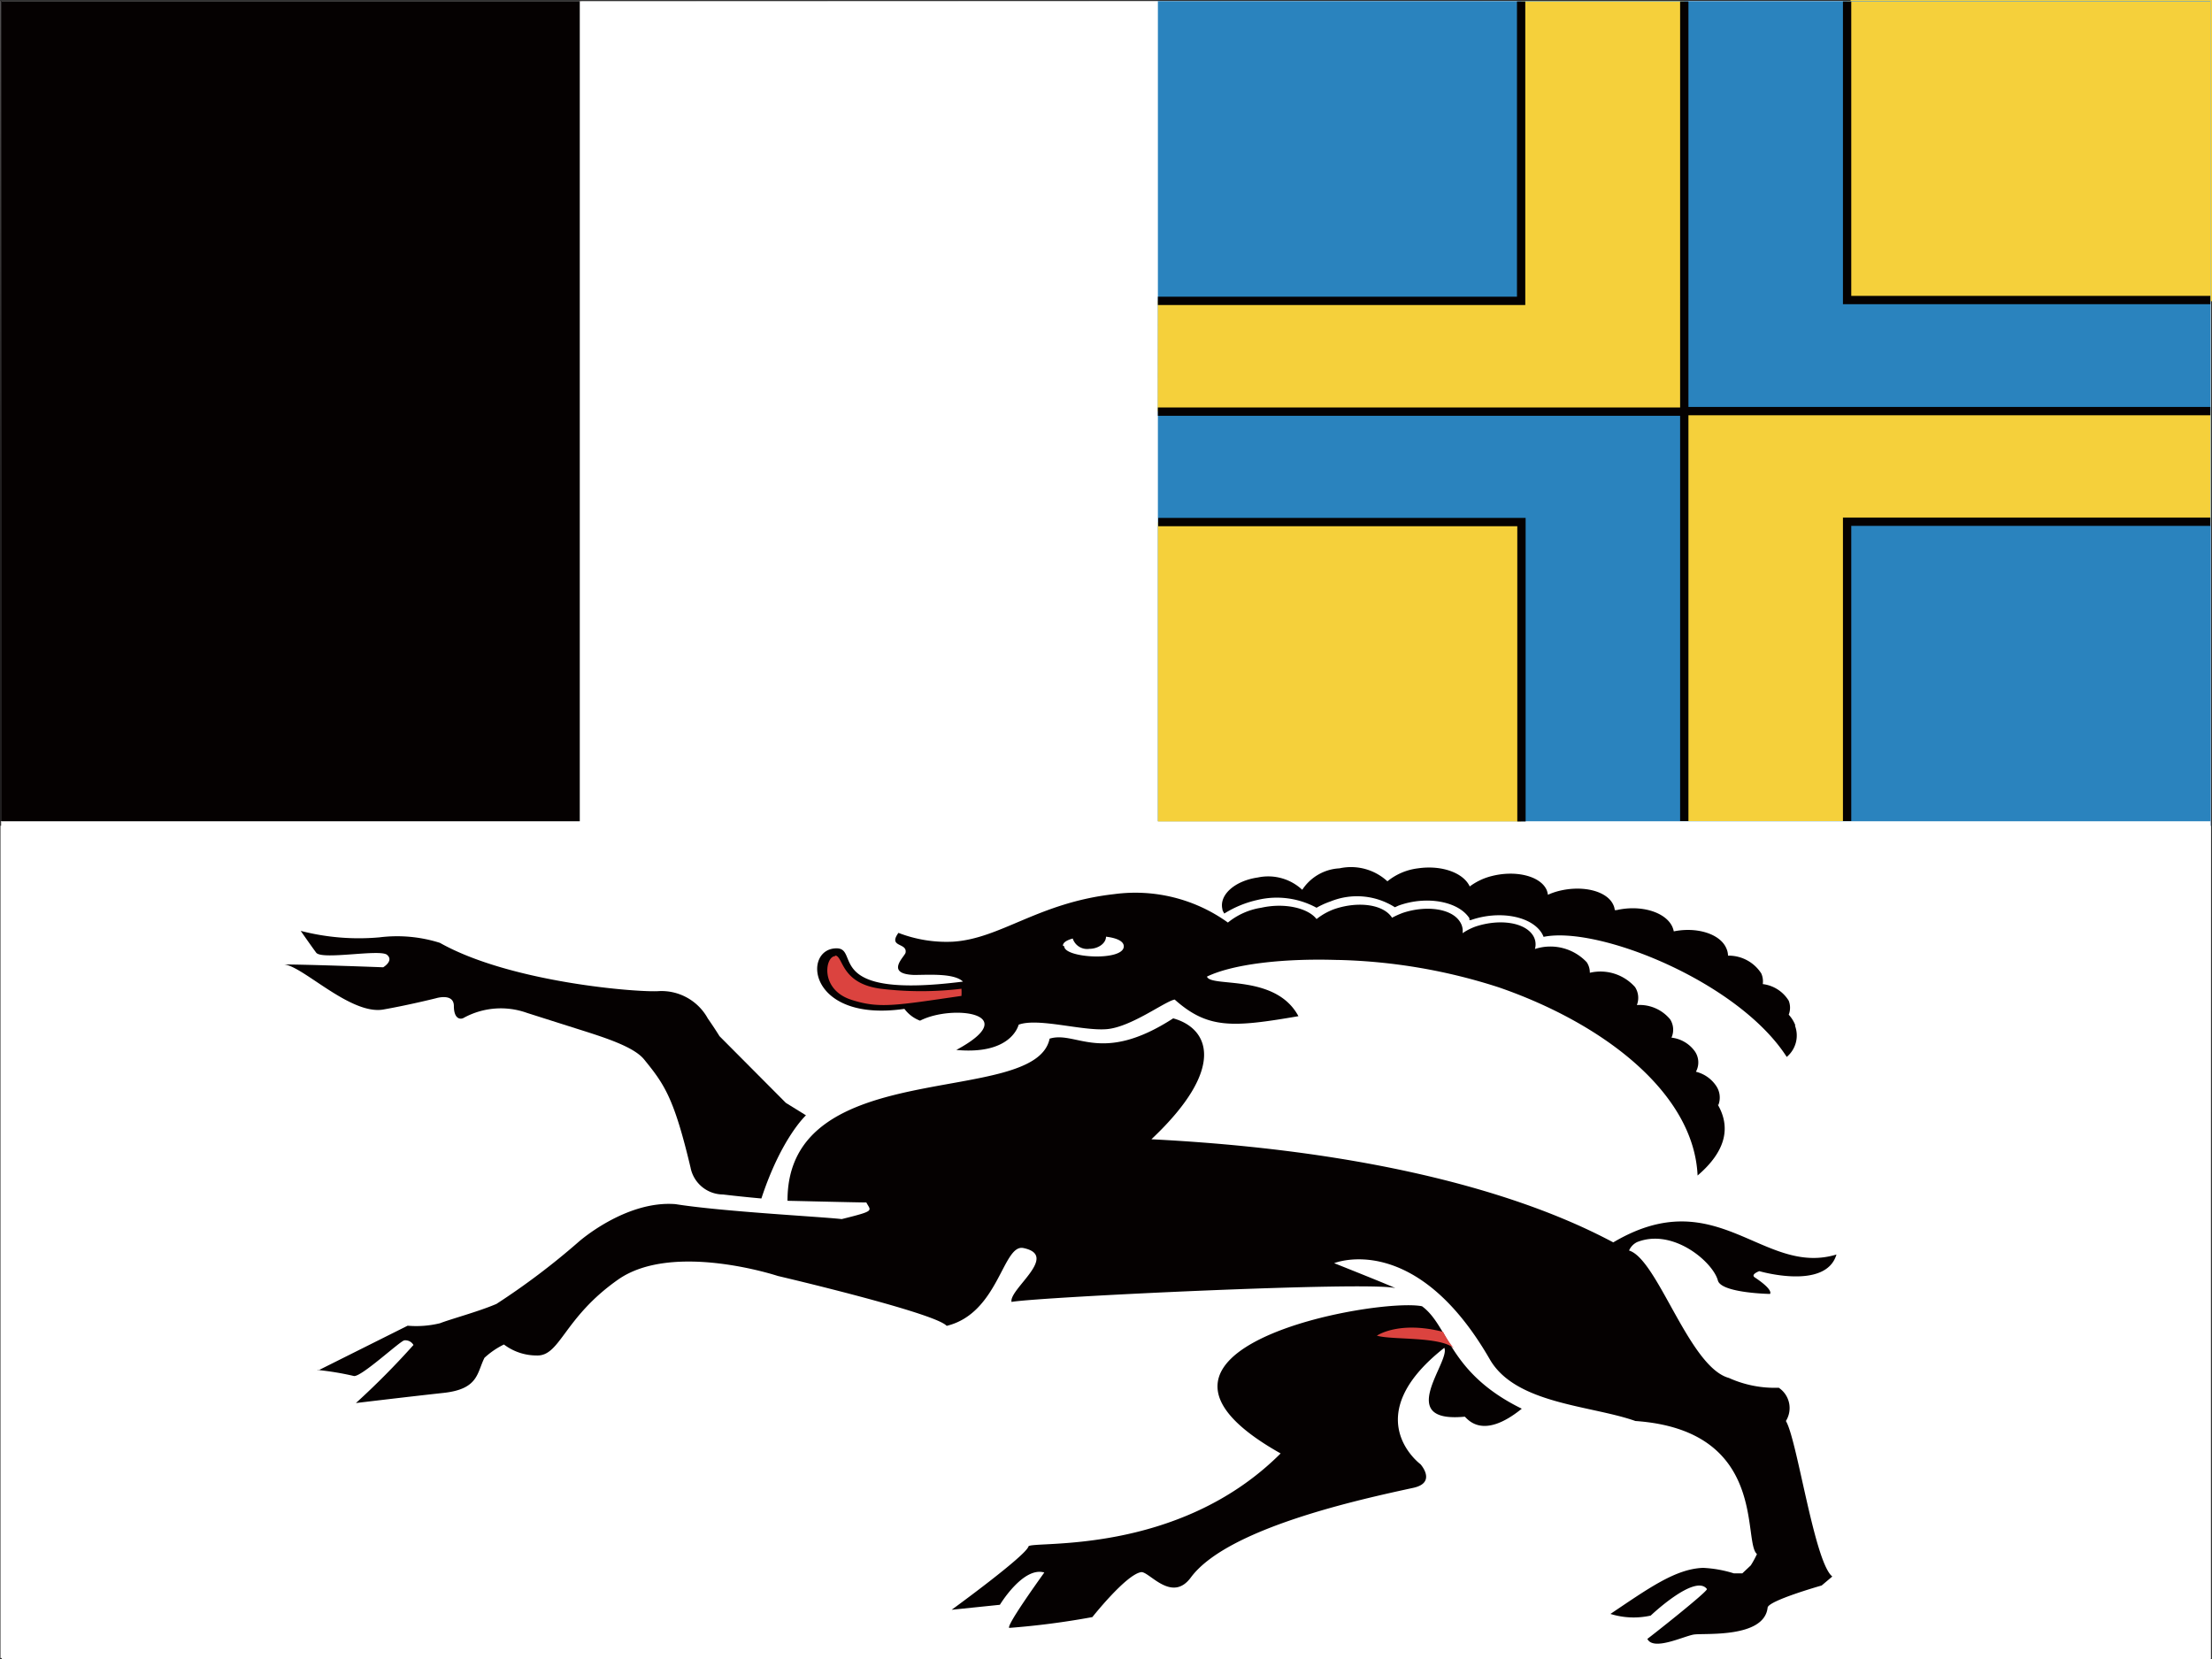 <svg id="圖層_1" data-name="圖層 1" xmlns="http://www.w3.org/2000/svg" viewBox="0 0 133 99.75"><rect x="0" y="0" width="133" height="99.75" fill="#333333" stroke="none"/><defs><style>.cls-1{fill:#fff;}.cls-2{fill:#070304;}.cls-3{fill:#f5d03b;}.cls-4{fill:#4f81b7;}.cls-10,.cls-5,.cls-7{fill:none;stroke-width:0.5px;}.cls-5{stroke:#070304;}.cls-5,.cls-7{stroke-linecap:square;stroke-miterlimit:10;}.cls-6{fill:#db433f;}.cls-7{stroke:#fff;}.cls-8{fill:#050101;}.cls-9{fill:#2a83be;}.cls-10{stroke:#050101;}</style></defs><g id="g3975"><polygon id="polygon5" class="cls-1" points="0.03 0.06 0.11 99.75 132.93 99.75 132.93 0.06 0.11 0.12 0.03 0.06"/><polygon id="polygon7" class="cls-1" points="132.85 99.63 132.93 49.65 0.03 49.65 0.03 99.69 132.93 99.69 132.85 99.63"/><polygon id="polygon9" class="cls-2" points="34.9 49.37 34.97 0.06 0.03 0.06 0.03 49.37 34.97 49.37 34.9 49.37"/><rect id="rect11" class="cls-1" x="35.04" y="0.17" width="34.87" height="49.59"/><polygon id="polygon13" class="cls-3" points="91.57 0.12 91.5 0.12 69.84 0.12 69.84 24.94 101.38 24.94 101.38 0.12 91.57 0.12"/><polygon id="polygon17" class="cls-4" points="91.65 49.65 91.57 49.65 69.91 49.65 69.91 24.82 101.46 24.82 101.46 49.65 91.65 49.65"/><polygon id="polygon29" class="cls-3" points="91.65 31.54 91.65 49.65 69.91 49.65 69.91 31.6 91.65 31.6 91.65 31.54"/><polyline id="polyline31" class="cls-5" points="69.91 31.54 91.65 31.6 91.65 49.65"/><polygon id="polygon33" class="cls-3" points="111.27 18.05 111.27 0 133 0 133 18.11 111.27 18.11 111.27 18.05"/><polygon id="polygon39" class="cls-4" points="111.19 31.54 111.19 49.65 132.93 49.65 132.93 31.6 111.19 31.6 111.19 31.54"/><polygon id="polygon45" class="cls-2" points="33.23 58.97 34.82 59.18 36.33 59.41 37.91 59.58 39.5 59.69 41.09 59.86 41.38 60.03 41.69 60.32 41.99 60.54 42.22 60.82 42.52 61.16 42.74 61.44 42.97 61.78 43.2 62.12 43.42 62.46 43.73 62.73 46.9 65.96 47.05 66.07 47.2 66.24 47.35 66.29 47.42 66.41 47.58 66.52 47.73 66.58 47.88 66.69 48.03 66.8 48.25 66.86 48.48 67.03 48.1 67.48 47.73 67.99 47.42 68.49 47.13 68.94 46.82 69.45 46.59 70.01 46.29 70.52 46.14 71.03 45.91 71.6 45.76 72.11 45.24 72.05 44.78 71.99 44.25 71.94 43.73 71.94 43.27 71.89 42.82 71.76 42.44 71.65 42.07 71.43 41.84 71.15 41.69 70.69 41.31 69.73 41.01 68.66 40.78 67.59 40.4 66.52 39.95 65.44 39.42 64.49 38.59 63.64 37.61 62.91 36.26 62.34 34.6 61.95 33.99 61.72 33.31 61.5 32.63 61.27 31.88 61.05 31.2 60.82 30.45 60.71 29.76 60.65 29.08 60.76 28.33 60.93 27.73 61.33 27.5 61.27 27.43 61.21 27.35 61.1 27.35 60.93 27.35 60.76 27.27 60.6 27.27 60.42 27.2 60.26 27.05 60.08 26.82 59.98 26.21 60.08 25.69 60.26 25.09 60.37 24.55 60.54 23.95 60.71 23.35 60.76 22.75 60.76 22.14 60.71 21.61 60.6 21.01 60.26 20.56 60.08 20.18 59.92 19.8 59.63 19.42 59.41 19.05 59.13 18.67 58.85 18.29 58.62 17.91 58.4 17.47 58.22 17.01 58.06 23.13 58.22 23.2 58.17 23.27 58.12 23.35 58 23.42 57.89 23.5 57.83 23.5 57.72 23.5 57.66 23.5 57.55 23.35 57.49 23.2 57.44 23.05 57.44 22.9 57.44 22.75 57.44 22.6 57.44 22.52 57.44 22.44 57.44 22.37 57.44 22.29 57.44 22.22 57.44 22.07 57.49 21.77 57.49 21.47 57.49 21.16 57.49 20.86 57.49 20.48 57.49 20.18 57.49 19.88 57.44 19.58 57.44 19.27 57.38 19.05 57.32 19.05 57.27 18.97 57.21 18.89 57.1 18.75 56.98 18.67 56.82 18.52 56.65 18.37 56.48 18.29 56.3 18.22 56.19 18.14 56.02 18.89 56.25 19.73 56.37 20.56 56.43 21.47 56.43 22.29 56.43 23.13 56.37 23.95 56.37 24.79 56.43 25.61 56.53 26.37 56.7 27.58 57.32 28.94 57.89 30.29 58.28 31.73 58.68 33.23 58.97"/><polygon id="polygon47" class="cls-2" points="71.57 65.84 71.27 66.41 70.82 66.97 70.36 67.48 69.84 67.99 69.23 68.49 69.91 68.55 70.75 68.6 71.65 68.66 72.56 68.72 73.61 68.77 74.59 68.83 75.5 68.94 76.33 69.06 77.01 69.11 77.46 69.23 78.82 69.51 80.25 69.79 81.61 70.01 83.05 70.24 84.48 70.47 85.84 70.69 87.19 71.03 88.55 71.37 89.84 71.82 91.05 72.33 91.73 72.56 92.33 72.73 92.94 72.95 93.53 73.18 94.06 73.35 94.66 73.62 95.19 73.85 95.8 74.14 96.41 74.42 97.01 74.7 97.39 74.53 97.77 74.36 98.22 74.19 98.6 74.03 98.97 73.85 99.42 73.69 99.8 73.57 100.25 73.46 100.7 73.4 101.23 73.4 102.15 73.46 103.04 73.62 103.87 73.91 104.71 74.25 105.53 74.59 106.29 74.92 107.05 75.26 107.87 75.5 108.7 75.6 109.53 75.6 109.61 75.6 109.76 75.54 109.91 75.5 109.98 75.5 110.13 75.5 110.22 75.44 110.36 75.44 110.44 75.44 110.36 75.6 110.29 75.77 110.22 75.89 110.06 76.06 109.98 76.17 109.76 76.28 109.53 76.45 109.23 76.56 108.78 76.68 108.26 76.73 107.73 76.79 107.27 76.79 106.81 76.68 106.51 76.56 106.21 76.45 105.99 76.39 105.84 76.34 105.69 76.39 105.53 76.5 105.46 76.73 105.53 76.84 105.69 76.9 105.84 77.01 105.92 77.12 106.05 77.18 106.13 77.29 106.29 77.41 106.37 77.52 106.44 77.63 106.44 77.8 106.21 77.8 105.84 77.75 105.46 77.75 105.08 77.75 104.63 77.63 104.17 77.52 103.79 77.35 103.42 77.12 103.04 76.79 102.75 76.34 102.67 76.11 102.44 75.89 102.21 75.66 101.91 75.44 101.61 75.26 101.38 75.09 101.08 74.92 100.94 74.81 100.78 74.76 100.7 74.76 100.63 74.76 100.48 74.7 100.18 74.65 99.8 74.65 99.42 74.59 99.05 74.65 98.67 74.65 98.36 74.76 98.14 74.92 97.98 75.16 98.97 76.06 99.65 77.07 100.25 78.14 100.78 79.21 101.31 80.28 101.91 81.24 102.75 82.15 103.79 82.82 105.15 83.28 106.89 83.45 107.13 83.56 107.27 83.73 107.42 83.9 107.5 84.13 107.58 84.29 107.58 84.52 107.58 84.74 107.5 84.97 107.5 85.19 107.42 85.42 107.73 86.32 107.95 87.28 108.17 88.18 108.4 89.14 108.56 90.1 108.86 91.07 109.08 92.02 109.39 92.92 109.76 93.88 110.22 94.79 109.83 95.06 109.53 95.35 109.16 95.52 108.78 95.63 108.33 95.75 107.95 95.81 107.5 95.97 107.13 96.14 106.66 96.36 106.29 96.7 106.05 97.21 105.77 97.61 105.31 97.83 104.78 98.06 104.11 98.17 103.5 98.22 102.82 98.28 102.15 98.34 101.46 98.46 100.86 98.61 100.63 98.68 100.33 98.73 100.11 98.79 99.95 98.85 99.8 98.85 99.65 98.85 99.5 98.85 99.34 98.85 99.27 98.73 99.12 98.61 99.42 98.34 99.8 98 100.18 97.72 100.56 97.38 100.94 97.1 101.38 96.76 101.76 96.42 102.06 96.14 102.36 95.81 102.67 95.46 102.44 95.35 102.21 95.29 101.98 95.29 101.84 95.35 101.61 95.46 101.38 95.57 101.17 95.68 100.94 95.81 100.7 95.91 100.48 96.03 100.25 96.2 100.03 96.42 99.88 96.59 99.65 96.76 99.42 96.92 99.27 97.1 98.97 97.16 98.67 97.21 98.36 97.27 97.91 97.21 97.61 97.16 97.39 97.16 97.31 97.1 97.24 97.1 97.16 97.1 97.08 97.04 96.86 97.04 97.46 96.65 98.14 96.2 98.74 95.75 99.42 95.29 100.11 94.9 100.86 94.61 101.61 94.39 102.36 94.28 103.12 94.33 103.95 94.56 104.25 94.61 104.55 94.56 104.78 94.56 104.94 94.51 105.08 94.39 105.24 94.22 105.31 94.05 105.38 93.88 105.53 93.66 105.61 93.44 105.38 92.53 105.24 91.57 105.01 90.56 104.71 89.65 104.33 88.75 103.79 87.9 103.19 87.17 102.36 86.54 101.31 86.04 100.03 85.7 99.12 85.53 98.29 85.42 97.39 85.19 96.55 84.97 95.65 84.74 94.74 84.52 93.92 84.29 93.08 84.01 92.25 83.73 91.42 83.45 90.89 83.16 90.52 82.82 90.14 82.48 89.84 82.15 89.61 81.75 89.38 81.41 89.16 81.01 89.01 80.68 88.78 80.28 88.55 79.95 88.11 79.44 87.65 78.87 87.12 78.37 86.59 77.8 85.99 77.35 85.31 76.84 84.63 76.45 83.88 76.17 83.05 75.89 82.14 75.77 81.91 75.77 81.69 75.72 81.54 75.72 81.39 75.72 81.24 75.72 81.08 75.72 80.86 75.77 80.71 75.77 80.48 75.89 80.25 75.94 80.71 76.11 81.08 76.28 81.46 76.45 81.76 76.56 82.14 76.73 82.52 76.84 82.81 77.01 83.2 77.18 83.5 77.29 83.88 77.47 81.98 77.41 79.8 77.35 77.46 77.35 74.9 77.41 72.33 77.52 69.77 77.63 67.28 77.8 64.86 77.91 62.75 78.14 60.86 78.31 60.94 77.97 61.08 77.63 61.31 77.24 61.61 76.9 61.91 76.5 62.15 76.11 62.29 75.77 62.29 75.5 62.06 75.21 61.69 75.04 61.39 75.04 61.08 75.16 60.86 75.32 60.71 75.54 60.56 75.77 60.48 76 60.4 76.28 60.26 76.56 60.18 76.79 60.02 77.01 59.8 77.24 59.5 77.56 59.27 77.91 59.05 78.26 58.82 78.54 58.52 78.87 58.22 79.16 57.84 79.39 57.46 79.55 56.93 79.67 55.88 79.26 54.82 78.87 53.69 78.54 52.63 78.2 51.5 77.85 50.37 77.52 49.23 77.24 48.1 77.01 46.97 76.73 45.84 76.5 45.54 76.5 45.16 76.45 44.86 76.39 44.55 76.39 44.25 76.34 43.95 76.28 43.65 76.22 43.35 76.17 43.05 76.06 42.74 75.94 42.07 75.83 41.31 75.77 40.56 75.77 39.8 75.89 39.05 76.11 38.37 76.34 37.69 76.62 37.09 77.01 36.48 77.41 36.03 77.8 35.5 78.2 35.04 78.7 34.6 79.32 34.14 79.95 33.69 80.51 33.23 81.01 32.71 81.3 32.03 81.46 31.2 81.3 30.29 80.8 29.84 81.01 29.47 81.35 29.16 81.64 29.01 82.03 28.79 82.38 28.63 82.72 28.41 83.05 28.1 83.33 27.73 83.56 27.2 83.73 21.39 84.34 24.86 80.96 24.86 80.91 24.86 80.85 24.86 80.8 24.79 80.8 24.71 80.74 24.63 80.68 24.55 80.68 24.48 80.62 24.48 80.57 24.4 80.57 24.18 80.62 23.95 80.8 23.65 81.01 23.35 81.24 23.05 81.46 22.75 81.7 22.44 81.98 22.22 82.2 21.99 82.38 21.92 82.48 21.61 82.65 21.31 82.72 21.01 82.72 20.79 82.65 20.48 82.6 20.26 82.54 19.95 82.48 19.73 82.43 19.42 82.38 19.12 82.38 19.58 82.15 20.11 81.92 20.56 81.64 21.08 81.35 21.69 81.08 22.22 80.8 22.82 80.51 23.35 80.23 23.95 79.95 24.48 79.73 24.86 79.73 25.23 79.73 25.54 79.67 25.92 79.61 26.29 79.55 26.67 79.44 26.97 79.32 27.35 79.16 27.73 79.05 28.03 78.93 29.61 78.42 30.98 77.69 32.26 76.73 33.46 75.72 34.67 74.7 35.88 73.74 37.23 73.01 38.67 72.5 40.33 72.33 42.22 72.61 50.59 73.23 50.82 73.18 51.05 73.12 51.28 73.07 51.58 73.01 51.8 72.95 52.03 72.89 52.18 72.78 52.25 72.67 52.25 72.5 52.1 72.27 47.35 72.22 47.42 71.6 47.5 70.92 47.65 70.24 47.95 69.63 48.33 69 48.78 68.38 49.31 67.82 49.92 67.31 50.67 66.92 51.5 66.52 52.33 66.35 53.16 66.12 53.99 65.96 54.74 65.78 55.57 65.62 56.34 65.44 57.08 65.28 57.91 65.11 58.67 64.94 59.5 64.77 59.95 64.6 60.4 64.43 60.86 64.26 61.31 64.09 61.77 63.93 62.15 63.7 62.52 63.47 62.82 63.14 62.97 62.85 63.12 62.46 63.34 62.4 63.57 62.34 63.8 62.34 64.1 62.4 64.33 62.4 64.63 62.52 64.86 62.57 65.16 62.63 65.39 62.68 65.69 62.68 66.22 62.73 66.82 62.68 67.35 62.63 67.88 62.52 68.33 62.4 68.86 62.23 69.31 62.01 69.69 61.78 70.14 61.5 70.51 61.21 70.75 61.33 71.05 61.44 71.27 61.55 71.5 61.67 71.72 61.84 71.88 62.01 72.1 62.12 72.25 62.29 72.33 62.46 72.41 62.68 72.41 62.63 72.41 63.37 72.33 64.04 72.1 64.66 71.88 65.28 71.57 65.84"/><polygon id="polygon49" class="cls-2" points="87.42 81.08 87.72 81.41 87.95 81.81 88.25 82.15 88.48 82.48 88.71 82.82 88.93 83.05 89.23 83.33 89.54 83.61 89.92 83.84 90.29 84.06 90.67 84.29 90.97 84.47 91.27 84.57 91.42 84.63 91.5 84.69 91.42 84.74 91.42 84.8 91.35 84.86 91.2 84.97 91.05 85.08 90.89 85.19 90.67 85.3 90.36 85.42 90.06 85.53 89.84 85.58 89.61 85.64 89.38 85.7 89.23 85.7 89.01 85.7 88.78 85.64 88.63 85.58 88.48 85.53 88.33 85.42 88.18 85.25 88.11 85.19 88.03 85.14 87.88 85.14 87.72 85.14 87.57 85.14 87.42 85.14 87.19 85.14 87.05 85.14 86.82 85.14 86.67 85.14 86.29 84.97 86.06 84.74 85.99 84.34 85.99 83.95 86.14 83.45 86.29 82.93 86.52 82.43 86.67 81.92 86.82 81.41 86.82 80.96 86.29 81.41 85.76 81.92 85.23 82.48 84.85 83.05 84.48 83.67 84.25 84.34 84.11 84.97 84.03 85.64 84.18 86.27 84.48 86.88 84.63 87.17 84.85 87.45 85.16 87.79 85.39 88.07 85.61 88.35 85.69 88.64 85.76 88.92 85.61 89.14 85.23 89.37 84.71 89.53 83.27 89.88 81.76 90.22 80.25 90.61 78.82 91 77.39 91.46 75.95 91.97 74.67 92.58 73.46 93.26 72.41 94.11 71.42 95.01 71.35 95.13 71.19 95.23 71.05 95.29 70.89 95.35 70.75 95.41 70.59 95.46 70.36 95.46 70.22 95.41 70.06 95.41 69.91 95.35 69.61 95.23 69.47 95.06 69.23 94.95 69.08 94.79 68.93 94.67 68.78 94.56 68.63 94.51 68.48 94.51 68.25 94.61 68.03 94.79 67.73 95.06 67.42 95.29 67.2 95.52 67.04 95.75 66.82 95.91 66.67 96.14 66.44 96.36 66.29 96.65 65.99 96.92 65.69 97.27 65.24 97.33 64.79 97.38 64.25 97.44 63.73 97.5 63.2 97.55 62.6 97.66 62.06 97.72 61.54 97.83 61.08 97.88 60.63 97.94 60.78 97.61 60.94 97.21 61.16 96.88 61.39 96.53 61.61 96.2 61.84 95.86 62.15 95.57 62.37 95.23 62.6 94.9 62.82 94.56 62.44 94.44 62.06 94.51 61.77 94.67 61.46 94.84 61.16 95.13 60.94 95.41 60.71 95.75 60.48 96.03 60.26 96.31 60.02 96.53 57.23 96.82 57.69 96.42 58.14 96.08 58.59 95.68 59.13 95.35 59.57 95.01 60.1 94.67 60.56 94.28 61.01 93.88 61.39 93.49 61.77 92.98 63.57 92.87 65.39 92.7 67.12 92.36 68.86 91.97 70.45 91.46 72.03 90.84 73.46 90.1 74.74 89.32 75.95 88.41 77.01 87.39 76.48 87.06 75.88 86.72 75.35 86.32 74.82 85.93 74.29 85.47 73.91 85.08 73.53 84.57 73.39 84.06 73.23 83.5 73.31 82.88 74.07 81.98 74.97 81.13 76.03 80.51 77.16 79.95 78.37 79.5 79.65 79.11 81.08 78.87 82.52 78.7 84.03 78.59 85.54 78.54 86.21 79.21 86.14 79.16 86.36 79.61 86.59 80 86.89 80.4 87.12 80.74 87.42 81.08"/><polygon id="polygon51" class="cls-6" points="83.35 80.06 83.12 80.17 82.97 80.23 82.89 80.28 82.81 80.28 82.81 80.34 82.89 80.34 83.12 80.34 83.27 80.4 83.57 80.45 83.88 80.45 84.18 80.51 84.48 80.51 84.85 80.51 85.16 80.51 85.46 80.57 85.76 80.57 86.14 80.68 86.44 80.74 86.67 80.85 86.97 80.91 87.12 81.01 87.27 81.08 87.42 81.08 87.42 81.13 86.67 80.06 86.59 80 86.52 80 86.36 79.95 86.14 79.89 85.91 79.89 85.69 79.83 85.31 79.83 84.93 79.83 84.93 79.78 84.56 79.83 84.18 79.89 83.88 79.95 83.57 80 83.35 80.06"/><polygon id="polygon53" class="cls-2" points="100.56 56.53 100.56 56.48 100.56 56.43 100.56 56.37 100.56 56.3 100.56 56.25 100.56 55.97 100.41 55.74 100.33 55.52 100.11 55.29 99.88 55.13 99.57 54.95 99.27 54.84 98.97 54.73 98.6 54.67 98.22 54.61 97.98 54.67 97.69 54.67 97.46 54.73 97.24 54.79 97.08 54.84 96.86 54.95 96.7 55.07 96.47 55.18 96.33 55.29 96.26 55.46 97.01 55.52 97.01 55.46 97.01 55.4 97.08 55.35 97.08 55.29 97.08 55.23 97.08 55.18 97.08 55.13 97.08 55.07 97.08 54.79 96.93 54.5 96.86 54.28 96.63 54.05 96.41 53.88 96.1 53.71 95.8 53.6 95.5 53.48 95.12 53.43 94.74 53.43 94.44 53.43 94.14 53.48 93.92 53.54 93.61 53.6 93.39 53.71 93.16 53.83 93 54 92.86 54.16 92.71 54.33 92.56 54.5 93 54.61 93.08 54.61 93.08 54.56 93.08 54.5 93.08 54.45 93.08 54.39 93.16 54.33 93.16 54.28 93.16 54.22 93.16 54.16 93.08 53.88 93 53.66 92.86 53.43 92.71 53.2 92.48 52.98 92.18 52.86 91.87 52.7 91.57 52.64 91.2 52.53 90.82 52.53 90.44 52.53 90.06 52.58 89.77 52.7 89.38 52.75 89.08 52.92 88.78 53.04 88.55 53.2 88.33 53.43 88.18 53.6 88.03 53.83 88.48 54 88.55 54 88.55 53.94 88.55 53.88 88.55 53.83 88.55 53.77 88.48 53.54 88.41 53.26 88.25 53.04 88.03 52.81 87.72 52.64 87.42 52.47 87.12 52.35 86.75 52.24 86.29 52.19 85.84 52.19 85.46 52.19 85.08 52.24 84.71 52.35 84.33 52.47 84.03 52.58 83.72 52.75 83.42 52.98 83.27 53.15 83.12 53.37 82.97 53.6 83.81 53.6 83.72 53.37 83.57 53.15 83.42 52.98 83.2 52.75 82.89 52.64 82.59 52.47 82.21 52.35 81.84 52.3 81.39 52.24 80.94 52.19 80.55 52.24 80.1 52.3 79.72 52.42 79.42 52.53 79.12 52.7 78.82 52.92 78.6 53.09 78.44 53.37 78.37 53.6 78.29 53.88 78.29 53.94 78.37 53.94 78.74 53.88 78.67 53.71 78.52 53.48 78.29 53.32 78.06 53.2 77.84 53.04 77.54 52.92 77.23 52.81 76.94 52.75 76.55 52.7 76.18 52.7 75.8 52.75 75.35 52.81 74.97 52.92 74.67 53.04 74.37 53.2 74.07 53.37 73.84 53.6 73.69 53.83 73.61 54.11 73.53 54.33 73.61 54.39 73.61 54.5 73.61 54.61 73.69 54.79 73.69 54.95 73.77 55.13 73.77 55.23 73.84 55.35 73.84 55.4 73.84 55.46 73.31 55.13 72.86 54.84 72.41 54.61 71.95 54.39 71.42 54.22 70.89 54.05 70.3 53.94 69.54 53.88 68.7 53.83 67.73 53.77 67.35 53.77 66.89 53.77 66.37 53.83 65.84 53.94 65.24 54.05 64.71 54.16 64.1 54.28 63.57 54.45 63.05 54.61 62.52 54.84 61.69 55.18 60.94 55.52 60.18 55.86 59.35 56.19 58.59 56.43 57.76 56.59 56.93 56.65 56.03 56.59 55.05 56.43 54.07 56.08 53.92 56.25 53.84 56.37 53.84 56.48 53.92 56.59 53.99 56.7 54.14 56.82 54.29 56.93 54.37 57.04 54.44 57.15 54.52 57.27 54.07 57.89 54.07 58.28 54.29 58.51 54.82 58.62 55.42 58.62 56.11 58.68 56.86 58.68 57.46 58.79 57.91 59.02 58.14 59.35 54.44 60.42 54.44 60.48 54.52 60.54 54.59 60.65 54.67 60.76 54.74 60.88 54.89 61.05 55.05 61.16 55.2 61.33 55.42 61.44 55.88 61.27 56.18 61.21 56.48 61.16 56.86 61.1 57.16 60.99 57.54 60.99 57.84 60.93 58.22 60.93 58.52 60.99 58.82 61.1 59.05 61.27 59.13 61.55 59.13 61.78 59.05 62.06 58.9 62.23 58.74 62.46 58.52 62.63 58.29 62.8 58.07 62.91 57.76 63.02 57.54 63.14 57.76 63.19 57.91 63.19 58.14 63.19 58.29 63.14 58.52 63.14 58.74 63.08 58.9 63.02 59.13 63.02 59.35 63.02 59.57 63.02 59.8 62.91 60.02 62.8 60.26 62.68 60.48 62.57 60.71 62.4 60.86 62.29 61.01 62.12 61.16 61.95 61.23 61.78 61.31 61.61 61.61 61.55 61.91 61.5 62.22 61.5 62.6 61.5 62.97 61.55 63.28 61.55 63.65 61.61 63.95 61.67 64.33 61.67 64.63 61.72 65.39 61.89 66.06 61.95 66.74 61.89 67.35 61.72 67.95 61.55 68.56 61.27 69.08 60.99 69.61 60.65 70.14 60.37 70.67 60.08 71.35 60.65 71.95 61.05 72.64 61.33 73.31 61.5 74.07 61.55 74.82 61.55 75.65 61.5 76.48 61.38 77.31 61.27 78.22 61.16 78.06 60.99 77.92 60.82 77.68 60.6 77.54 60.42 77.39 60.26 77.23 60.03 77.01 59.92 76.78 59.75 76.48 59.63 76.18 59.52 75.8 59.47 75.5 59.35 75.12 59.3 74.67 59.24 74.29 59.18 73.91 59.13 73.61 59.07 73.23 58.97 72.86 58.91 72.56 58.73 72.71 58.68 72.86 58.62 73.08 58.51 73.23 58.45 73.39 58.4 73.53 58.34 73.77 58.28 73.91 58.22 74.14 58.17 74.37 58.17 76.1 57.89 77.92 57.77 79.8 57.77 81.61 57.83 83.42 58 85.16 58.28 86.97 58.57 88.63 59.02 90.29 59.47 91.87 60.03 93.46 60.65 94.96 61.44 96.41 62.34 97.77 63.37 98.97 64.49 100.03 65.67 100.94 66.86 101.54 68.16 101.98 69.51 102.06 70.81 102.89 69.79 103.04 69.51 103.19 69.28 103.35 69 103.42 68.77 103.5 68.55 103.58 68.32 103.65 68.1 103.65 67.87 103.65 67.64 103.65 67.42 103.65 67.31 103.65 67.14 103.58 67.03 103.5 66.92 103.42 66.8 103.35 66.69 103.19 66.58 103.12 66.52 102.96 66.41 102.75 66.35 103.04 66.86 103.12 66.8 103.12 66.69 103.19 66.63 103.27 66.52 103.27 66.47 103.35 66.35 103.35 66.24 103.42 66.12 103.42 66.07 103.42 65.96 103.35 65.73 103.27 65.5 103.19 65.28 103.04 65.11 102.82 64.94 102.67 64.77 102.36 64.6 102.15 64.49 101.84 64.43 101.54 64.38 101.76 64.71 101.84 64.66 101.91 64.54 101.91 64.49 101.98 64.43 101.98 64.31 101.98 64.26 102.06 64.15 102.06 64.09 102.06 63.98 102.06 63.93 102.06 63.64 101.91 63.41 101.84 63.19 101.61 62.96 101.38 62.8 101.17 62.63 100.86 62.52 100.48 62.4 100.18 62.34 99.8 62.29 100.25 62.8 100.33 62.68 100.41 62.63 100.41 62.57 100.48 62.52 100.48 62.4 100.48 62.34 100.56 62.23 100.56 62.17 100.56 62.06 100.56 62.01 100.48 61.72 100.41 61.5 100.25 61.27 100.11 61.05 99.88 60.88 99.57 60.71 99.27 60.54 98.97 60.48 98.6 60.42 98.22 60.37 98.22 60.76 98.29 60.71 98.29 60.65 98.36 60.54 98.36 60.48 98.36 60.42 98.43 60.32 98.43 60.26 98.43 60.2 98.43 60.14 98.43 60.03 98.43 59.81 98.36 59.52 98.22 59.3 97.98 59.07 97.77 58.91 97.46 58.73 97.16 58.62 96.86 58.51 96.47 58.45 96.1 58.45 96.02 58.45 95.88 58.45 95.72 58.45 95.65 58.45 95.58 58.51 95.42 58.51 95.34 58.51 95.19 58.57 95.12 58.62 95.04 58.62 95.65 58.57 95.58 58.28 95.5 58.06 95.34 57.83 95.19 57.6 94.96 57.44 94.66 57.27 94.37 57.1 93.99 57.04 93.68 56.98 93.31 56.93 93.23 56.93 93.16 56.93 93.16 56.87 93.16 56.82 93.23 56.76 93.23 56.7 93.31 56.7 93.31 56.65 93.23 56.65 93.16 56.65 92.71 56.37 93.31 56.3 93.92 56.25 94.44 56.19 94.96 56.25 95.5 56.3 96.02 56.43 96.63 56.59 97.31 56.82 98.14 57.1 99.12 57.44 100.11 57.83 101.08 58.28 101.98 58.79 102.89 59.35 103.79 59.92 104.71 60.6 105.46 61.27 106.21 62.01 106.89 62.73 107.5 63.53 107.65 63.3 107.8 63.14 107.87 62.96 107.87 62.8 107.95 62.68 107.95 62.52 107.95 62.4 107.95 62.23 107.95 62.12 107.95 61.95 107.95 61.72 107.95 61.55 107.8 61.38 107.73 61.27 107.58 61.16 107.42 61.05 107.19 60.93 106.97 60.88 106.74 60.82 106.44 60.76 106.97 61.84 107.05 61.72 107.19 61.67 107.27 61.55 107.35 61.44 107.42 61.33 107.5 61.21 107.5 61.1 107.58 60.99 107.58 60.82 107.58 60.71 107.58 60.42 107.5 60.2 107.35 59.98 107.13 59.75 106.89 59.58 106.59 59.41 106.29 59.24 105.99 59.18 105.61 59.13 105.24 59.07 105.15 59.07 105.08 59.07 105.01 59.07 104.94 59.13 104.86 59.13 104.78 59.13 105.61 60.03 105.69 59.92 105.77 59.86 105.84 59.75 105.84 59.69 105.92 59.58 105.99 59.47 105.99 59.35 105.99 59.3 105.99 59.18 105.99 59.07 105.99 58.79 105.92 58.57 105.77 58.34 105.53 58.12 105.31 57.89 105.08 57.77 104.78 57.6 104.41 57.49 104.03 57.44 103.65 57.44 103.58 57.44 103.5 57.44 103.35 57.44 103.27 57.49 103.12 57.49 103.04 57.49 102.89 57.55 102.82 57.55 102.75 57.6 102.59 57.6 103.58 58.34 103.65 58.28 103.65 58.17 103.72 58.12 103.72 58.06 103.79 57.95 103.79 57.89 103.79 57.77 103.87 57.72 103.87 57.6 103.87 57.55 103.79 57.27 103.72 57.04 103.58 56.76 103.42 56.59 103.19 56.37 102.89 56.19 102.59 56.08 102.29 55.97 101.91 55.91 101.54 55.91 101.31 55.91 101.17 55.91 101.01 55.97 100.86 55.97 100.7 56.02 100.56 56.08 100.41 56.14 100.25 56.19 100.11 56.25 99.95 56.37 100.41 56.76 100.48 56.76 100.48 56.7 100.48 56.65 100.48 56.59 100.56 56.53"/><polyline id="polyline55" class="cls-7" points="73.69 55.18 73.77 55.18 73.91 55.07 74.07 54.95 74.37 54.84 74.67 54.73 75.04 54.56 75.43 54.45 75.8 54.33 76.18 54.28 76.55 54.22 76.86 54.22 77.16 54.22 77.39 54.28 77.68 54.33 77.99 54.39 78.22 54.45 78.52 54.56 78.74 54.67 78.97 54.84 79.2 54.95 79.42 54.84 79.65 54.73 79.88 54.56 80.18 54.45 80.4 54.33 80.71 54.28 81.01 54.22 81.31 54.16 81.61 54.11 81.91 54.11 82.14 54.11 82.37 54.11 82.52 54.16 82.74 54.22 82.97 54.33 83.2 54.39 83.35 54.5 83.5 54.67 83.65 54.79 83.81 54.95 83.95 54.84 84.11 54.73 84.33 54.67 84.56 54.61 84.78 54.56 85.08 54.5 85.31 54.5 85.61 54.45 85.84 54.45 86.06 54.45 86.44 54.45 86.75 54.5 86.97 54.56 87.27 54.67 87.5 54.79 87.65 54.89 87.8 55.07 87.95 55.23 88.03 55.46 88.11 55.69 88.25 55.58 88.48 55.52 88.63 55.46 88.86 55.4 89.08 55.35 89.31 55.29 89.54 55.29 89.77 55.23 89.99 55.23 90.21 55.23 90.59 55.23 90.97 55.29 91.27 55.4 91.65 55.52 91.87 55.69 92.18 55.86 92.33 56.02 92.56 56.25 92.63 56.48 92.63 56.76 93.61 56.59"/><polygon id="polygon57" class="cls-1" points="66.82 56.43 66.6 56.37 66.37 56.3 66.14 56.25 65.91 56.25 65.69 56.25 65.46 56.25 65.16 56.25 64.94 56.3 64.79 56.37 64.55 56.43 64.41 56.48 64.18 56.59 64.1 56.7 63.95 56.76 63.88 56.87 63.95 56.98 64.1 57.1 64.18 57.15 64.33 57.27 64.55 57.32 64.71 57.38 64.94 57.44 65.16 57.49 65.39 57.49 65.61 57.49 65.91 57.49 66.14 57.49 66.37 57.44 66.6 57.38 66.82 57.32 66.97 57.27 67.12 57.15 67.28 57.1 67.42 56.98 67.5 56.87 67.42 56.82 67.42 56.76 67.28 56.65 67.12 56.53 66.97 56.48 66.82 56.43"/><polygon id="polygon59" class="cls-2" points="66.14 56.82 66.29 56.76 66.37 56.65 66.37 56.53 66.44 56.43 66.44 56.3 66.44 56.19 66.37 56.08 66.37 56.02 66.22 55.91 66.14 55.86 65.99 55.74 65.91 55.69 65.76 55.69 65.61 55.63 65.46 55.63 65.24 55.63 65.08 55.69 64.94 55.69 64.86 55.74 64.71 55.86 64.63 55.91 64.55 56.02 64.48 56.14 64.41 56.25 64.41 56.37 64.41 56.48 64.48 56.59 64.55 56.65 64.63 56.76 64.71 56.82 64.86 56.93 65.01 56.98 65.16 56.98 65.31 57.04 65.46 57.04 65.39 57.04 65.61 57.04 65.76 56.98 65.91 56.98 66.06 56.93 66.14 56.82"/><polygon id="polygon61" class="cls-6" points="54.52 60.48 53.61 60.54 52.78 60.48 51.95 60.42 51.28 60.26 50.67 60.03 50.14 59.75 49.84 59.41 49.61 59.02 49.46 58.68 49.46 58.34 49.46 58 49.61 57.72 49.77 57.49 49.92 57.38 50.14 57.27 50.3 57.27 50.44 57.32 50.52 57.44 50.59 57.55 50.74 57.66 50.82 57.83 50.9 58 51.05 58.17 51.12 58.34 51.35 58.51 51.5 58.68 51.65 58.79 51.72 58.91 51.88 58.97 51.95 59.07 52.03 59.07 52.1 59.13 52.1 59.18 52.25 59.18 52.33 59.24 52.41 59.3 52.56 59.3 52.78 59.35 52.93 59.35 53.16 59.41 53.31 59.41 53.54 59.41 53.77 59.41 53.92 59.41 54.07 59.41 54.29 59.41 54.67 59.41 55.12 59.41 55.65 59.35 56.26 59.35 56.78 59.35 57.31 59.3 57.76 59.3 57.99 59.24 58.14 59.24 58.07 60.08 57.99 60.03 57.54 60.14 56.93 60.26 56.18 60.37 55.35 60.42 54.52 60.48"/><polyline id="polyline63" class="cls-5" points="57.99 60.03 57.54 60.14 56.93 60.26 56.18 60.37 55.35 60.42 54.52 60.48 53.61 60.54 52.78 60.48 51.95 60.42 51.28 60.26 50.67 60.03 50.14 59.75 49.84 59.41 49.61 59.02 49.46 58.68 49.46 58.34 49.46 58 49.61 57.72 49.77 57.49 49.92 57.38 50.14 57.27 50.3 57.27 50.44 57.32 50.52 57.44 50.59 57.55 50.74 57.66 50.82 57.83 50.9 58 51.05 58.17 51.12 58.34 51.35 58.51 51.5 58.68 51.65 58.79 51.72 58.91 51.88 58.97 51.95 59.07 52.03 59.07 52.1 59.13 52.1 59.18 52.25 59.18 52.33 59.24 52.41 59.3 52.56 59.3 52.78 59.35 52.93 59.35 53.16 59.41 53.31 59.41 53.54 59.41 53.77 59.41 53.92 59.41 54.07 59.41 54.29 59.41 54.67 59.41 55.12 59.41 55.65 59.35 56.26 59.35 56.78 59.35 57.31 59.3 57.76 59.3 57.99 59.24 58.14 59.24 58.07 60.08"/><rect id="rect65" class="cls-1" x="0.1" y="0.07" width="132.81" height="99.62"/><path id="path67" class="cls-8" d="M103.32,66.44a1.25,1.25,0,0,0-.14-1.16,2.05,2.05,0,0,0-1.21-.84,1.17,1.17,0,0,0-.06-1.22,2,2,0,0,0-1.41-.83,1.16,1.16,0,0,0-.08-1.1,2.38,2.38,0,0,0-2-.86,1.19,1.19,0,0,0-.11-1.08,2.78,2.78,0,0,0-2.72-.86,1.09,1.09,0,0,0-.19-.64,3,3,0,0,0-3.11-.79,1,1,0,0,0-.12-.82c-.51-.79-2-1-3.42-.54a3.41,3.41,0,0,0-.81.41,1,1,0,0,0-.16-.69c-.5-.79-2-1-3.41-.54a5.06,5.06,0,0,0-.67.3h0c-.51-.8-2-1-3.41-.54a3.78,3.78,0,0,0-1.13.62c-.5-.65-1.89-1-3.33-.68a4.18,4.18,0,0,0-2,.89h0A9.53,9.53,0,0,0,67,53.76c-4.57.51-6.83,2.68-9.7,2.86a8,8,0,0,1-3.28-.53c-.64.88.53.58.43,1.18,0,.2-1.3,1.28.5,1.35.88,0,2.41-.12,2.95.4-8.48,1.08-6.16-2-7.6-2-2.08,0-1.75,4.48,4.08,3.64a2.09,2.09,0,0,0,.94.71c1.94-1,6.26-.44,2.18,1.76,3.25.3,3.71-1.4,3.75-1.52,1.17-.43,3.82.39,5.29.27s3.51-1.68,4.09-1.78c2,1.78,3.48,1.68,7.44,1-1.38-2.58-5.27-1.71-5.5-2.38,1.51-.73,4.47-1.11,7.86-1h.1a33.87,33.87,0,0,1,9.6,1.65c6.33,2.19,11.72,6.37,11.94,11.31,1.72-1.47,2-2.91,1.21-4.27M63.91,56.86c0-.19.23-.33.59-.43a.91.91,0,0,0,1,.62c.53,0,1-.33,1-.73,0,0,0,0,0,0,.59.07,1.07.25,1.07.58,0,.91-3.58.71-3.58,0" transform="translate(0 0)"/><path id="path69" class="cls-8" d="M47.25,66.31l1.21.75s-1.48,1.35-2.68,5c-1.24-.11-2.31-.24-2.31-.24a2,2,0,0,1-1.95-1.62c-1-4.2-1.57-5-2.8-6.51-.62-.75-2.31-1.29-3.89-1.79s-3.15-1-3.15-1a4.65,4.65,0,0,0-3.78.29c-.2.13-.61.1-.61-.7s-1.07-.47-1.07-.47-1.59.4-3.18.68c-2,.34-4.92-2.71-6-2.71,1.54,0,6,.17,6,.17s.66-.39.23-.75-3.92.33-4.26-.13-.93-1.31-.93-1.31a13.94,13.94,0,0,0,4.73.39,8.54,8.54,0,0,1,3.64.33c4.26,2.4,12,3,13.2,2.9a3.18,3.18,0,0,1,2.91,1.65c.44.63.7,1.06.7,1.06" transform="translate(0 0)"/><path id="path71" class="cls-8" d="M107.94,61.63a2,2,0,0,0-.39-.62,1.16,1.16,0,0,0,0-.84,2.13,2.13,0,0,0-1.56-1,1.19,1.19,0,0,0-.09-.64,2.33,2.33,0,0,0-2-1.07,1.11,1.11,0,0,0-.11-.46c-.38-.86-1.78-1.28-3.15-1a1.52,1.52,0,0,0-.09-.28c-.41-.89-1.9-1.33-3.34-1l-.12,0A.92.92,0,0,0,97,54.4c-.38-.83-1.83-1.19-3.27-.83a3.93,3.93,0,0,0-.66.23,1.11,1.11,0,0,0-.08-.3c-.38-.83-1.85-1.19-3.28-.83a3.71,3.71,0,0,0-1.34.63C88,52.49,86.7,52,85.26,52.21a3.59,3.59,0,0,0-1.84.78,3.23,3.23,0,0,0-2.88-.78A2.85,2.85,0,0,0,78.3,53.5a3,3,0,0,0-2.67-.74c-1.39.2-2.34,1.05-2.13,1.91,0,.09.07.17.11.26a6.34,6.34,0,0,1,2-.82,5,5,0,0,1,3.55.47A4.81,4.81,0,0,1,80,54.2a4.24,4.24,0,0,1,3.87.35l.22-.1c1.68-.61,3.6-.26,4.26.76,0,0,0,.07,0,.11l.09,0c1.69-.59,3.6-.25,4.25.77a1.34,1.34,0,0,1,.12.24c3.3-.68,11.73,2.71,14.62,7.22a1.68,1.68,0,0,0,.5-1.87" transform="translate(0 0)"/><path id="path73" class="cls-8" d="M19.08,82.37a17.22,17.22,0,0,1,2.18.36c.4.14,2.83-2.14,3.06-2.14a.56.56,0,0,1,.54.28,47.55,47.55,0,0,1-3.46,3.49s3.16-.38,5.27-.61,2-1.2,2.46-2.11a4.86,4.86,0,0,1,1.17-.8,3.25,3.25,0,0,0,1.95.66c1.44.07,1.62-2.25,4.91-4.56s9.61-.22,9.61-.22,9.45,2.21,10.15,3c3.13-.76,3.37-4.93,4.61-4.68,2.19.45-.87,2.47-.71,3.24,1.69-.3,21.65-1.25,23.06-.83.11,0-3.66-1.5-3.66-1.5s4.87-2,9.35,5.77c1.55,2.71,6.08,2.77,8.76,3.72,8,.56,6.43,7.26,7.31,8a5.85,5.85,0,0,1-.37.68l-.51.48h-.51a7.38,7.38,0,0,0-1.85-.33c-1.65.06-3.25,1.21-5.57,2.77a4.71,4.71,0,0,0,2.42.1s2.66-2.53,3.38-1.6c.11.11-3.38,2.86-3.58,3,.36.74,2.18-.16,2.79-.26s4.22.24,4.44-1.61c0-.42,3.25-1.34,3.25-1.34l.64-.54c-1.08-.85-2.11-8.23-2.79-9.35a1.47,1.47,0,0,0-.43-2,6.7,6.7,0,0,1-3-.59c-2.39-.65-4.28-7.14-6-7.66a1,1,0,0,1,.49-.51c2.16-.85,4.55,1.2,4.85,2.31.2.76,3.13.81,3.13.81s.27-.21-.92-1c-.25-.18.28-.37.28-.37s4,1.17,4.64-1C106,76.77,103.24,71,97,74.7c-2.79-1.48-10.86-5.34-27.77-6.2,4.58-4.32,3.43-6.69,1.31-7.27-4.33,2.8-5.81.73-7.43,1.22-.86,4.19-15.79.9-15.76,9.75.23,0,4.16.1,4.74.1.27.52.57.49-1.48,1-1.18-.14-7.19-.45-10-.9-3-.23-5.81,2.26-5.81,2.26a43.17,43.17,0,0,1-4.95,3.74c-1.07.46-2.75.91-3.39,1.16a6,6,0,0,1-1.95.15l-5.38,2.69Z" transform="translate(0 0)"/><path id="path75" class="cls-8" d="M85.5,78.54c1.63,1.19,1.59,4,6,6.16-2.38,1.93-3.27.59-3.43.48-4.26.41-.83-3.33-1.23-4.14-5.29,4.16-1.43,7-1.43,7s1,1.11-.44,1.42c-3.18.69-11.18,2.42-13.37,5.39-1.16,1.57-2.54-.42-3-.32-.91.16-2.92,2.7-2.92,2.7a47.47,47.47,0,0,1-5,.65c-.16-.14,1.51-2.49,2.11-3.33-1.27-.38-2.67,1.94-2.67,1.94l-2.9.3s4.47-3.25,4.62-3.81c.16-.36,8.95.62,15.16-5.59C65.76,81.07,82.8,78,85.5,78.54" transform="translate(0 0)"/><path id="path77" class="cls-6" d="M82.77,80.32s1.3-.93,4-.24a5,5,0,0,0,.66,1c-.79-.74-3.76-.5-4.63-.77" transform="translate(0 0)"/><path id="path79" class="cls-6" d="M50.2,57.45c.52,0,.31,1.68,2.76,2a20.21,20.21,0,0,0,4.85,0,3.62,3.62,0,0,1,0,.43c-3.93.57-4.93.77-6.57.25-2-.61-1.62-2.69-1-2.64" transform="translate(0 0)"/><rect id="rect81" class="cls-8" x="0.1" y="0.07" width="34.76" height="49.31"/><rect id="rect83" class="cls-9" x="69.62" y="0.07" width="63.29" height="49.31"/><rect id="rect85" class="cls-3" x="69.62" y="31.41" width="21.84" height="17.98"/><polygon id="polygon89" class="cls-3" points="111.06 31.41 132.9 31.41 132.9 24.72 101.27 24.72 101.27 49.37 111.06 49.37 111.06 31.41"/><polygon id="polygon91" class="cls-3" points="69.62 18.08 69.61 24.74 101.26 24.74 101.26 0.09 91.46 0.09 91.46 18.08 69.62 18.08"/><rect id="rect97" class="cls-3" x="111.06" y="0.09" width="21.85" height="17.99"/><path id="path99" class="cls-10" d="M91.46.09v18H69.62m0,6.66h31.65V.09M132.9,24.72H101.27V49.37m9.79,0v-18H132.9m0-13.33H111.06V.09" transform="translate(0 0)"/><path id="path99-7" class="cls-10" d="M91.48,49.39v-18H69.64" transform="translate(0 0)"/><path id="path99-4" class="cls-10" d="M69.58.05v0ZM0,49.54H0Z" transform="translate(0 0)"/></g></svg>
